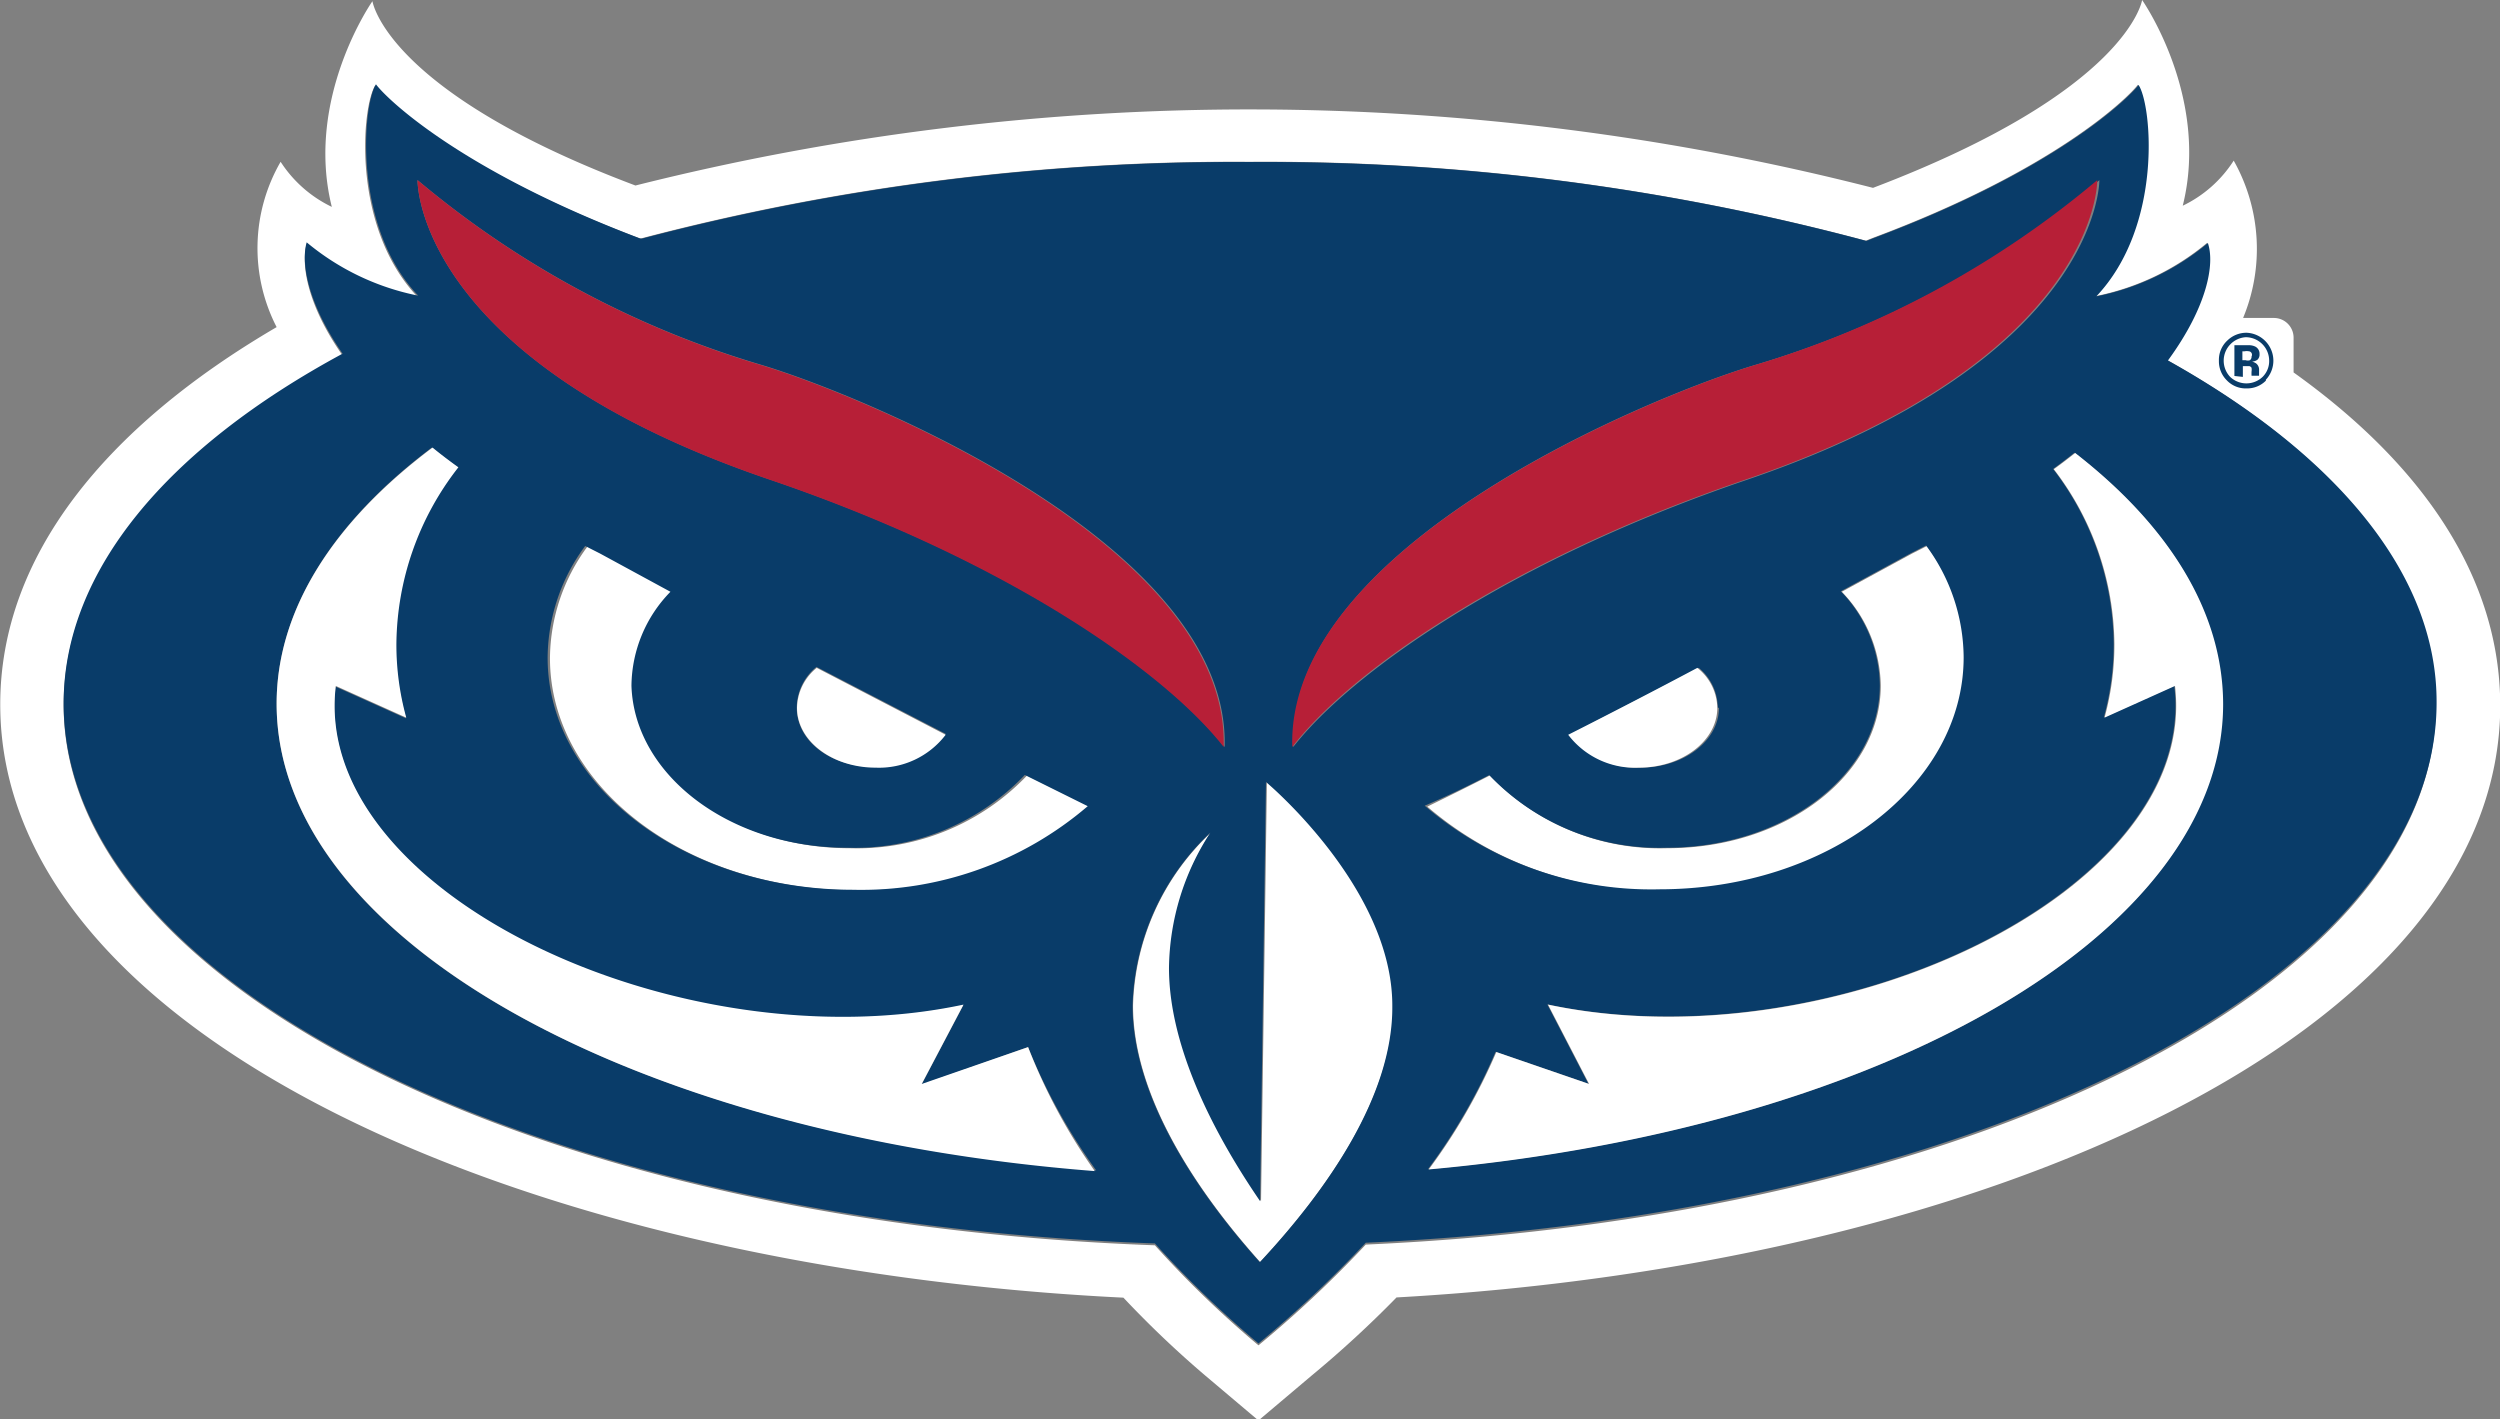 <svg id="Layer_1" data-name="Layer 1" xmlns="http://www.w3.org/2000/svg" viewBox="0 0 106.46 60.44"><rect x="0" y="0" width="106.46" height="60.44" fill="#808080" stroke="none"/><defs><style>.cls-1{fill:#fff;}.cls-2{fill:#093c69;}.cls-3{fill:#b71f37;}</style></defs><path class="cls-1" d="M158.88,63.42a8.07,8.07,0,0,0-1.6-4.76l-.63.32-3,1.63a5.85,5.85,0,0,1,1.66,4c0,3.82-4.07,6.92-9.08,6.92a10,10,0,0,1-7.56-3.1c-.9.46-1.79.9-2.67,1.33a14.82,14.82,0,0,0,10,3.56C153.08,73.3,158.88,68.87,158.88,63.42Z" transform="translate(-75.22 -35.41)"/><path class="cls-1" d="M129.17,68.71l-.25,17.85c-2.3-3.36-3.88-6.88-3.88-9.93a10.75,10.75,0,0,1,1.74-5.76,10.49,10.49,0,0,0-3.31,7.36c0,3.83,2.67,7.86,5.41,10.92,2.86-3.07,5.67-7.09,5.67-10.92C134.55,73.2,129.17,68.71,129.17,68.71Z" transform="translate(-75.22 -35.41)"/><path class="cls-1" d="M100.87,59l-.63-.32a8.07,8.07,0,0,0-1.6,4.76c0,5.45,5.8,9.88,13,9.88a14.82,14.82,0,0,0,10-3.56l-2.68-1.33a10,10,0,0,1-7.56,3.1c-5,0-9.07-3.1-9.07-6.92a5.8,5.8,0,0,1,1.66-4Z" transform="translate(-75.22 -35.41)"/><path class="cls-1" d="M172.89,51.27V49.79a.84.84,0,0,0-.84-.84h-1.31a7.66,7.66,0,0,0-.4-6.7,5.29,5.29,0,0,1-2.17,1.92c1.16-4.64-1.73-8.76-1.73-8.76s-.57,3.86-11.46,8a107.17,107.17,0,0,0-52.7-.1c-10.64-4-11.2-7.85-11.2-7.85s-2.89,4.12-1.73,8.76a5.35,5.35,0,0,1-2.18-1.92A7.35,7.35,0,0,0,87,49.34c-7.27,4.25-11.77,9.74-11.77,16.07,0,14.08,22.27,24,47.83,25.26A43.29,43.29,0,0,0,126.56,94l2.25,1.9L131.06,94a46.25,46.25,0,0,0,3.63-3.34c25.21-1.41,47-11.29,47-25.21C181.68,60,178.39,55.2,172.89,51.27ZM133.38,88.41a48.73,48.73,0,0,1-4.57,4.29,43.93,43.93,0,0,1-4.41-4.26c-26-.94-46.47-10.9-46.47-23,0-5.67,4.47-10.87,11.88-14.89-1.54-2.2-1.77-3.92-1.53-4.74A10.66,10.66,0,0,0,93,48.05c-2.84-3-2.37-8.13-1.8-9,.44.58,3.56,3.63,11.26,6.51l.07,0a99.34,99.34,0,0,1,25.89-3.26,99.07,99.07,0,0,1,26.25,3.36l.33-.13c7.7-2.88,10.81-5.93,11.26-6.51.57.9,1,6.07-1.8,9a10.66,10.66,0,0,0,4.75-2.27c.25.85,0,2.67-1.7,5,7.15,4,11.44,9.09,11.44,14.65C179,77.41,159,87.27,133.38,88.41Z" transform="translate(-75.22 -35.41)"/><path class="cls-2" d="M167.54,50.76c1.69-2.31,2-4.13,1.7-5a10.66,10.66,0,0,1-4.75,2.27c2.84-3,2.37-8.13,1.8-9-.45.58-3.56,3.63-11.26,6.51l-.33.13a99.07,99.07,0,0,0-26.25-3.36,99.34,99.34,0,0,0-25.89,3.26l-.07,0C94.79,42.65,91.67,39.6,91.23,39c-.57.9-1,6.07,1.8,9a10.66,10.66,0,0,1-4.75-2.27c-.24.82,0,2.54,1.53,4.74-7.41,4-11.88,9.22-11.88,14.89,0,12.13,20.46,22.09,46.47,23a43.93,43.93,0,0,0,4.41,4.26,48.73,48.73,0,0,0,4.57-4.29c25.59-1.14,45.6-11,45.6-23C179,59.85,174.69,54.75,167.54,50.76ZM150,50.94a40.7,40.7,0,0,0,14.62-7.86s.08,7.61-15,12.76c-10.28,3.5-16.91,8.28-19.33,11.38C130,58.67,145.49,52.28,150,50.94Zm-1.58,14.61c0,1.41-1.5,2.55-3.35,2.55a3.57,3.57,0,0,1-3-1.4c1.89-1,3.76-1.94,5.49-2.85A2.23,2.23,0,0,1,148.37,65.55ZM93,43.08a40.7,40.7,0,0,0,14.62,7.86c4.46,1.34,20,7.73,19.75,16.28-2.42-3.1-9-7.88-19.33-11.38C92.87,50.69,93,43.08,93,43.08ZM111.3,71.51a10,10,0,0,0,7.56-3.1l2.68,1.33a14.82,14.82,0,0,1-10,3.56c-7.15,0-13-4.43-13-9.88a8.07,8.07,0,0,1,1.6-4.76l.63.32,3,1.63a5.8,5.8,0,0,0-1.66,4C102.23,68.41,106.29,71.51,111.3,71.51Zm-2.15-6a2.25,2.25,0,0,1,.84-1.7l5.5,2.85a3.57,3.57,0,0,1-3,1.4C110.65,68.1,109.15,67,109.15,65.55ZM87,65.38c0-4,2.43-7.77,6.61-10.91.34.28.71.56,1.1.84a12.36,12.36,0,0,0-2.64,7.53A11.7,11.7,0,0,0,92.51,66l-3-1.35c-1.06,8.81,14.67,16.14,26.73,13.57l-1.78,3.38L119,80a24.59,24.59,0,0,0,2.9,5.25C102.11,83.74,87,75.42,87,65.38Zm41.86,23.77c-2.74-3.06-5.41-7.09-5.41-10.92a10.49,10.49,0,0,1,3.31-7.36A10.75,10.75,0,0,0,125,76.63c0,3.05,1.58,6.57,3.88,9.93l.25-17.85s5.38,4.49,5.38,9.52C134.55,82.06,131.74,86.08,128.88,89.15Zm9.77-20.74a10,10,0,0,0,7.56,3.1c5,0,9.08-3.1,9.08-6.92a5.85,5.85,0,0,0-1.66-4l3-1.63.63-.32a8.07,8.07,0,0,1,1.6,4.76c0,5.45-5.8,9.88-12.95,9.88a14.82,14.82,0,0,1-10-3.56C136.86,69.31,137.75,68.87,138.65,68.41Zm-2.6,16.79a24.45,24.45,0,0,0,2.88-5l3.95,1.36-1.75-3.38c12.06,2.56,27.76-4.77,26.7-13.57l-3,1.35a11.7,11.7,0,0,0,.42-3.13,12.39,12.39,0,0,0-2.58-7.45c.32-.23.62-.46.91-.69,4,3.1,6.29,6.76,6.29,10.68C169.88,75.25,155.3,83.46,136.05,85.2Z" transform="translate(-75.22 -35.41)"/><path class="cls-3" d="M108,55.84c10.28,3.5,16.91,8.28,19.33,11.38.23-8.55-15.29-14.94-19.75-16.28A40.7,40.7,0,0,1,93,43.08S92.87,50.69,108,55.84Z" transform="translate(-75.22 -35.41)"/><path class="cls-3" d="M149.53,55.84c15.12-5.15,15-12.76,15-12.76A40.7,40.7,0,0,1,150,50.94c-4.46,1.34-20,7.73-19.75,16.28C132.62,64.12,139.25,59.34,149.53,55.84Z" transform="translate(-75.22 -35.41)"/><path class="cls-1" d="M114.47,81.57l1.78-3.38c-12.06,2.57-27.79-4.76-26.73-13.57l3,1.35a11.7,11.7,0,0,1-.42-3.13,12.36,12.36,0,0,1,2.64-7.53c-.39-.28-.76-.56-1.1-.84C89.45,57.61,87,61.36,87,65.38c0,10,15.09,18.36,34.84,19.9A24.59,24.59,0,0,1,119,80Z" transform="translate(-75.22 -35.41)"/><path class="cls-1" d="M163.59,54.7c-.29.23-.59.46-.91.69a12.39,12.39,0,0,1,2.58,7.45,11.7,11.7,0,0,1-.42,3.13l3-1.35c1.06,8.8-14.64,16.13-26.7,13.57l1.75,3.38-3.95-1.36a24.45,24.45,0,0,1-2.88,5c19.25-1.74,33.83-10,33.83-19.82C169.88,61.46,167.58,57.8,163.59,54.7Z" transform="translate(-75.22 -35.41)"/><path class="cls-1" d="M115.49,66.7,110,63.85a2.25,2.25,0,0,0-.84,1.7c0,1.41,1.5,2.55,3.35,2.55A3.57,3.57,0,0,0,115.49,66.7Z" transform="translate(-75.22 -35.41)"/><path class="cls-1" d="M142,66.7a3.57,3.57,0,0,0,3,1.4c1.85,0,3.35-1.14,3.35-2.55a2.23,2.23,0,0,0-.85-1.7C145.79,64.76,143.92,65.73,142,66.7Z" transform="translate(-75.22 -35.41)"/><path class="cls-2" d="M171.71,51.62a1.12,1.12,0,0,1-.82.33,1.11,1.11,0,0,1-.84-.34,1.14,1.14,0,0,1-.34-.84,1.12,1.12,0,0,1,.36-.86,1.16,1.16,0,0,1,.82-.33,1.19,1.19,0,0,1,.82,2Zm-1.52-1.54a1,1,0,0,0,0,1.38,1,1,0,0,0,1.38,0,.94.94,0,0,0,.28-.69,1,1,0,0,0-1-1A1,1,0,0,0,170.19,50.08Zm.18,1.34V50.11H171a.62.62,0,0,1,.26.06.34.34,0,0,1,.18.32.3.3,0,0,1-.09.24.45.45,0,0,1-.23.08.51.51,0,0,1,.18.08.34.34,0,0,1,.12.29v.23h-.32a1.64,1.64,0,0,1,0-.18.51.51,0,0,0,0-.16A.16.16,0,0,0,171,51l-.12,0h-.15v.46Zm.62-1.05a.5.5,0,0,0-.19,0h-.09v.38h.14a.3.3,0,0,0,.18,0,.18.18,0,0,0,.07-.16A.15.15,0,0,0,171,50.37Z" transform="translate(-75.22 -35.41)"/></svg>